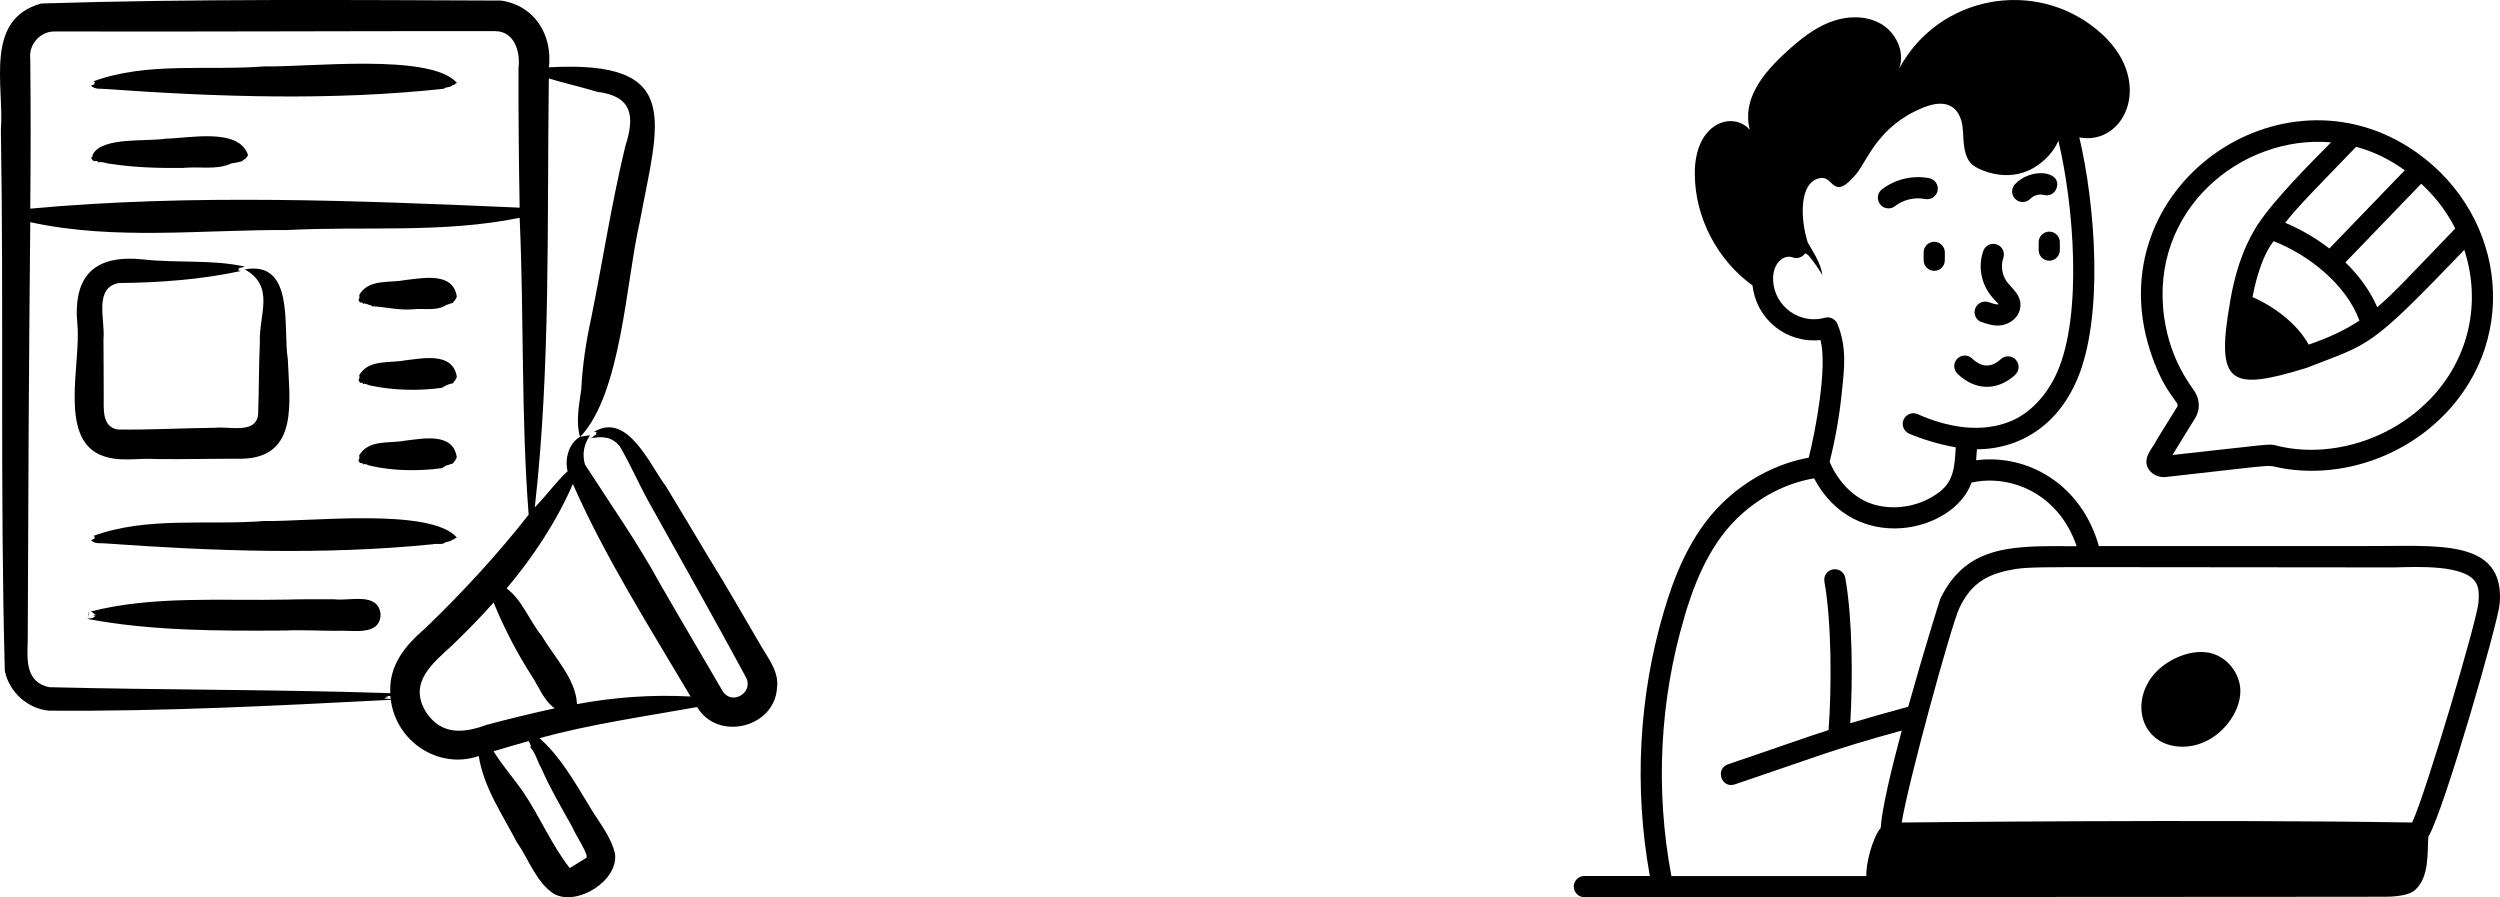 <?xml version="1.0" encoding="UTF-8"?>
<svg id="Layer_2" data-name="Layer 2" xmlns="http://www.w3.org/2000/svg" viewBox="0 0 394.07 141.43">
  <defs>
    <style>
      .cls-1, .cls-2 {
        fill: #000;
        stroke-width: 0px;
      }

      .cls-2 {
        fill-rule: evenodd;
      }
    </style>
  </defs>
  <g id="Layer_1-2" data-name="Layer 1">
    <g>
      <path class="cls-2" d="M15.77,71.68c2.79,1.26,5.98.47,8.93.68,4.27.05,9.18-.07,13.43-.05,9.11-.18,7.45-9.29,7.24-15.68-.81-4.9,1.19-15.59-6.79-14.17,4.81,2.67,2.24,7.1,2.38,11.4-.16,3.82-.14,7.65-.27,11.45-.3,3.17-4.59,1.86-6.75,2.12-4.88.04-10.59.36-15.38.27-2.59-.41-2.18-3.42-2.21-5.38.02-2.09-.05-6.86-.04-8.89.31-2.88-1.62-8.17,2.5-8.82,6.36-.05,13.04-.56,19.16-1.89-.13-.09-.34-.04-.45-.14.09-.2.4-.25.04-.34.34-.07.7-.04,1.03-.22-5.14-1.14-10.66-.53-15.95-1.12-7.74-.83-11.17,2.54-10.44,10.28.59,6-2.94,17.65,3.58,20.51ZM108.66,109.78l.2.02c-6.46-10.93-13.44-21.89-18.56-33.51-2.57,5.91-6.27,11.52-10.44,16.46,2.52,1.9,3.58,5.12,5.56,7.51,1.93,3.31,5.35,6.75,5.53,10.73,5.82-1.1,11.88-1.51,17.72-1.21h0ZM87.45,111.65c-3.58.77-7.15,1.66-10.7,2.59-3.71,1.37-7.22,1.67-9.63-2.05-2.79-4.61,1.08-7.63,4.21-10.52,2.21-2.14,4.45-4.39,6.48-6.7,1.6,3.95,3.68,7.97,6.01,11.58,1.13,1.75,1.93,3.92,3.62,5.1h0ZM85.29,121.03c-.58-1.03-.83-2.21-1.62-3.13-.14-.13.05-.32-.05-.47-.05-.13-.2-.52-.31-.61-1.73.5-3.78,1.06-5.51,1.6,1.42,2.32,3.22,4.3,4.75,6.54,2.5,3.7,4.52,8.44,7.26,11.87,0,0,2.56-1.58,2.56-1.58.68-.22-1.93-4.09-2.12-4.81-1.71-3.08-3.56-6.21-4.95-9.4ZM66.96,99.1c-3.13,2.68-5.67,5.78-5.44,10.16-17.9-.59-35.87-.49-53.78-.94-3.64-.79-3.49-4.16-3.37-7.13.07-21.99.18-44.17.4-66.17,13.25,2.9,27.06,1.17,40.53,1.24,12.19-.63,24.56.54,36.61-1.93.7,15.59.22,31.24,1.42,46.8-4.99,6.37-10.53,12.35-16.37,17.97ZM61.57,110.17c-.02-.16-.04-.31-.04-.47-.29.02-.58.02-.86.04,1.01.09.38.12-.13.32.23.09.67.09,1.03.11h0ZM4.77,9.21c.09,7.65.07,15.99,0,23.68,25.46-2.36,51.67-1.26,77.14-.16-.13-7.35-.2-14.71-.18-22.06.31-2.52-.63-5.71-3.64-5.76-23.01-.03-46.56.11-69.57.05-2.21.02-4,2.05-3.75,4.25h0ZM86.53,12.37c2.4.74,5.1,1.33,7.54,2.09,5.6.68,6.04,3.81,4.5,8.57-2.15,8.9-3.56,18.09-5.37,27.06-.81,3.71-1.39,7.45-1.57,11.24-.34,2.5-.9,5.11-.2,7.53-1.8,1.03-2.43,3.48-1.96,5.42-1.89,1.75-3.37,3.87-5.17,5.69,2.52-22.36,1.91-45.09,2.21-67.59h0ZM122.49,108.17c-.14,6.48-9.31,8.82-12.6,3.28-8.3,1.49-16.71,2.68-24.85,4.9,3.29,2.93,5.46,6.79,7.72,10.48,1.44,2.51,3.54,4.91,4.18,7.74.59,4.26-6.04,8.38-9.67,6.3-2.77-1.81-3.98-5.55-5.83-8.16-2.27-4.38-5.2-8.59-5.98-13.54-6.36,2.18-13.02-2.29-13.86-8.86-17.91.92-35.95,1.86-53.91,1.71-3.37-.32-6.27-2.97-6.93-6.27C0,77.73.61,48.55.14,20.49.68,13.46-2.56,3.04,6.51.55,30.55-.2,54.93,0,79,.09c5.26.79,8.1,5.38,7.53,10.52,21.27-1.18,17.28,8.47,14.3,24.43-2.16,9.41-2.88,26.98-9.36,33.81.5-.07,1.04-.22,1.53-.22-.95,1.37-1.27,2.94-.79,4.59,4.01,6.25,8.3,12.3,11.87,18.87,3.04,5.29,6.77,11.56,9.81,16.82,1.49,2.43,5.06.18,3.64-2.25-5.05-9.36-10.33-18.67-15.5-27.96-1.49-2.76-2.77-5.69-4.36-8.39-1.31-1.56-2.78-1.53-4.66-1.22l.13-.04c-.49.14.25-.11.22-.07.16-.29.47-.41.74-.56-.34.02-.09-.13-.05-.32-.14-.09-.32.04-.47,0,5.33-3.29,8.81,5.15,11.4,8.57,2.21,3.67,4.57,7.56,6.75,11.24,2.56,4.09,5.47,9.2,7.92,13.38,1.19,2.18,3.06,4.27,2.86,6.9h0ZM14.44,13.59l-.07-.07c.16-.16.36-.14.56-.22-.2-.07,0-.2.04-.34-.07-.11-.18-.05-.25-.14,8.5-3.12,18.06-1.64,26.99-2.36,6.7.18,26.2-2.16,30.32,2.61-.14.07-.29.11-.38.27-.13.09-.32,0-.43.18-.36.29-.88.13-1.26.47-17.57,1.91-35.71,1.3-53.28.04-.77-.09-1.57.11-2.23-.43ZM14.56,25.2c-.33-.49-.24-.25.04-.52-.07-.07,0-.22.02-.32,1.46-2.84,8.52-2,11.47-2.5,3.62-.04,11.61-1.82,13.02,2.61-.07.07-.13.11-.16.27-.05.09-.14,0-.18.18-.14.27-.4.13-.56.47-.54.17-1.19.29-1.78.38-2.27,1.08-5.08.43-7.6.7-3.72.05-7.68-.07-11.27-.63-.58-.02-1.15-.27-1.71-.31-.13-.02-.34.2-.41-.02-.09-.3-.62.09-.86-.31ZM56.64,47.51c.11.29.32.11.5.2.14.23.04.23.31.11.36.06.7.28,1.08.32.11.18.09.2.27.14,2.1.13,4.21.67,6.32.47,1.6-.16,3.47.24,4.88-.47.04-.07.11-.09.14-.07.07.02.13-.14.18-.16.41,0,.68-.29,1.06-.29.11-.13.22-.41.32-.4l.31-.59c-.58-3.95-5.3-2.93-8.14-2.63-2.49.51-5.79-.24-7.26,2.38.13.11-.02.34.05.47-.2.13-.14.34-.04.52h0ZM56.64,60.15c.11.31.32.11.5.22.14.22.04.22.31.11.35.04.7.29,1.08.32,3.48.74,7.57.84,11.2.32.09-.09.18-.23.27-.18.33-.25.96-.45,1.39-.52.11-.13.22-.41.32-.41.08,0,.08-.29.16-.29.07-.07.09-.27.14-.31-.6-3.94-5.29-2.94-8.14-2.61-2.49.49-5.76-.22-7.26,2.36.13.13-.02.34.05.49-.2.11-.14.32-.04.5h0ZM56.64,72.81c.11.29.32.11.5.22.14.22.04.22.31.11.36.02.71.28,1.08.31,3.44.79,7.58.84,11.2.34.09-.09.18-.23.27-.2.04-.05.11-.09.14-.07.07.02.13-.14.18-.16.41,0,.68-.27,1.06-.29.11-.11.22-.4.32-.4.15-.15.08-.29.16-.29.07-.07.09-.27.14-.31-.58-3.94-5.3-2.94-8.14-2.61-2.49.49-5.78-.25-7.26,2.36.13.13-.02.34.05.49-.2.11-.14.32-.04.5h0ZM68.13,85.81c.59-.18,1.24.05,1.82-.16.38-.34.9-.2,1.26-.49.11-.18.31-.09.43-.18.09-.16.23-.18.38-.25-4.12-4.79-23.62-2.45-30.32-2.61-8.93.72-18.49-.76-26.99,2.36.07.09.18.02.25.14-.04.13-.23.25-.04.32-.2.09-.4.05-.56.22.63.65,1.51.41,2.3.5,16.91,1.22,34.48,1.85,51.46.14h0ZM13.88,96.85c0,.13.07.31.16.4-.16-.29-.13-.61.09-.81-.16.09-.25.23-.25.41ZM14.17,96.42s-.04.02-.04.02c0,0,.02-.02.04-.02ZM59.99,96.85c-.36-3.62-4.88-2.05-7.35-2.39-2.18,0-5.1-.02-7.27.05-10.32.23-21.23-.67-31.2,1.91.4-.09.61.38.97.54-.13.04-.32.02-.41.11.05.07.27.02.27.11-.09.09-.52.14-.25.23-.36.05-.65.04-1.01.14,10.12,1.92,20.82,1.91,31.22,1.84,2.45-.13,5.69.05,8.12.05,2.32-.18,6.84.94,6.91-2.59h0Z"/>
      <g id="_4" data-name="4">
        <path class="cls-1" d="M373.25,86.08c-5.66,0,17.91,0-42.41,0-2.72-9.68-11.16-14.58-19.35-13.53.07-.76.1-1.24.13-1.73.22-.07,10.62.73,15.71-10.8,4.35-9.87,2.95-27.69.43-38.36,7.3,1.4,12.13-9.26,2.83-16.93-9.87-8.22-25.04-5.43-31.23,6.09.98-2.61-.49-5.71-2.92-7.09-2.41-1.36-5.46-1.23-8.05-.22-2.59,1.03-4.77,2.81-6.82,4.68-3.66,3.33-7.02,7.48-5.75,12.28-2.66-3.05-8.77-1.18-8.67,7.02.04,6.82,3.55,13.51,9.1,17.51.64,5.46,5.44,9.16,10.71,8.6,1.12,4.24-.78,14.3-1.85,18.54-4.98.9-9.79,3.42-13.69,7.22-5.16,5.04-7.66,12.01-9.09,16.83-4.03,13.55-4.78,27.98-2.27,41.89h-10.32c-.92,0-1.67.75-1.67,1.67s.75,1.67,1.67,1.67c.28,0,132.98-.05,124.88-.07,1.61.03,4.86.08,6.09-1.09,2.26-2.06,1.88-5.92,2.07-8.38,2.48-4.1,11-33.84,11.24-36.69.89-10.53-10.21-9.02-20.78-9.13h0ZM279.5,44.32c-.19-2.9,1.75-4.26,3.06-3.75.75.29,1.55-.01,1.98-.65.17.09.34.18.49.29.83,1,1.59,2.05,2.23,3.17-.25-1.89-1.36-3.49-2.31-5.16-1.11-3.43-1.53-9.59,2.02-10.16,2.09-.33,1.94,3.79,5.63-.64,1.73-2.08,3.43-7.61,10.6-10.48,3.63-1.46,5.68-.13,6.14,2.95.27,1.82-.16,5.12,2.01,6.4,1,.6,5.67,2.82,10.02-.36,1.33-.97,2.44-2.25,3.09-3.74,2.42,10.14,3.82,27.41-.19,36.48-1.64,3.71-4.36,6.55-7.46,7.78-4.66,1.86-9.91.89-14.54-1.17-.84-.37-1.83.01-2.21.86-.37.84.01,1.83.86,2.21,1.76.77,4.76,1.73,7.36,2.16-.18,2.92-.26,5.23-2.51,6.99-2.84,2.22-6.76,3.02-10.24,2.07-3.01-.82-5.65-3.33-7.13-6.76.9-3.59,1.55-7.26,1.92-10.94.41-3.91.81-7.1-.68-10.79-.32-.79-1.18-1.22-2-.99-3.91,1.09-7.87-1.72-8.14-5.77h0ZM265.53,97.15c1.32-4.45,3.62-10.89,8.22-15.38,3.5-3.41,7.79-5.63,12.2-6.37,6.42,12.19,22.02,8.53,24.82.67,5.89-1.34,13.67,1.51,16.57,10.03-9.46-.03-17.23-.52-21.48,8.25-.07.14-2.63,8.32-5.07,17.05-3.83,1.04-6.7,1.86-9.14,2.6.42-6.86.36-16.52-.78-22.9-.16-.91-1.03-1.51-1.94-1.35-.91.16-1.52,1.03-1.35,1.94,1.13,6.38,1.16,16.38.66,23.38-3.98,1.28-8.76,3.01-15.85,5.4-2.07.7-1.07,3.88,1.07,3.17,12.88-4.34,14.75-5.29,26.31-8.49-1.7,6.34-3.14,12.41-3.32,15.36-1.33,1.58-2.37,5.78-2.26,7.58h-30.73c-2.56-13.57-1.86-27.7,2.08-40.93h0ZM390.69,94.93c-.24,2.83-8.29,30.08-10.47,34.72-32.55-.53-80.17,0-80.46,0,1.05-6.43,7.83-31.21,9.11-33.85,1.53-3.15,3.53-5.06,7.79-5.91,3.64-.73,2.85-.45,60.78-.45,3.6-.09,11.07-.47,12.82,2.38.42.69.55,1.62.42,3.11Z"/>
        <path class="cls-1" d="M347.88,102.84c-3.05-.45-7,1.41-8.88,4.12-3.22,4.67-.93,10.74,5.03,10.74,5.63,0,9.94-5.82,8.98-9.99-.59-2.56-2.65-4.52-5.13-4.88Z"/>
        <path class="cls-1" d="M379.55,23.12c-21.23-13.34-49.54,7.45-40.27,33.23,2.2,6.1,4.35,7.06,3.93,7.73-3.8,6.12-3.4,5.51-3.52,5.73-.2.6-2.49,2.76-.65,4.58.65.65,1.58.9,2.44.79,19.36-2.15,15.02-1.9,18.57-1.32,8.9,1.46,18.48-1.7,25.02-8.26,12.69-12.7,9.56-33-5.52-42.49ZM371.92,50.53c-2.07,1.35-4.37,2.54-8.01,3.79-1.77-3.25-5.41-6-8.85-7.49,1.35-7.15,3.69-9.2,3.36-8.8,5.51,2.15,11.43,6.85,13.49,12.5ZM387.02,36.01c-7.37,7.66-9.83,10.33-12.3,12.42-1.14-2.64-2.91-5.02-5.02-7.07l11.95-12.4c1.93,1.79,3.73,3.87,5.37,7.05ZM379.06,26.84l-11.89,12.33c-2.22-1.71-4.63-3.08-6.96-4.05,2.14-2.73,4.72-5.27,11.18-11.98,2.94.8,5.36,2.05,7.66,3.69ZM382.71,63.25c-6.5,6.51-16.13,8.96-23.85,6.99-1.27-.33-.66-.24-16.42,1.48,1.38-2.25,3.76-6.12,3.62-5.88.72-1.18.71-2.75-.04-4-.58-.99-3.89-4.85-4.88-11.79-2.41-16.98,12.2-28.85,26.3-27.61-3.18,3.21-9,9.06-11.45,12.82h-.04c-.33.67-3.08,4.29-4.41,12.21h0s-.02.13-.02.13c-2.29,13-.03,14.11,11.99,10.41,10.25-4.01,9.73-2.79,24.93-18.62,2.65,8.06.96,17.18-5.72,23.87Z"/>
        <path class="cls-1" d="M317.65,59.07c.68-.62.73-1.68.1-2.36-.62-.68-1.68-.72-2.36-.1-1.5,1.37-3.03,1.34-4.52-.1-.66-.64-1.72-.62-2.36.04-.64.66-.62,1.72.04,2.36,2.79,2.69,6.28,2.76,9.11.17Z"/>
        <path class="cls-1" d="M297.67,32.85c.36,0,.72-.12,1.02-.35,1.33-1.03,3.11-1.45,4.76-1.13.91.18,1.79-.41,1.97-1.31.18-.91-.41-1.79-1.31-1.97-2.59-.51-5.37.14-7.46,1.76-1.25.97-.57,2.99,1.03,2.99Z"/>
        <path class="cls-1" d="M320.05,31.33c.52-.55,1.39-.79,2.12-.6.9.25,1.81-.29,2.04-1.19.7-2.64-4.11-3.13-6.59-.51-.63.67-.61,1.73.07,2.36.68.64,1.73.6,2.36-.07Z"/>
        <path class="cls-1" d="M303.22,39.78v1.24c0,.92.75,1.67,1.67,1.67s1.67-.75,1.67-1.67v-1.24c0-.92-.75-1.67-1.67-1.67s-1.67.75-1.67,1.67Z"/>
        <path class="cls-1" d="M323.02,36.51c-.92,0-1.67.75-1.67,1.67v1.25c0,.92.75,1.67,1.67,1.67s1.67-.75,1.67-1.67v-1.25c0-.92-.75-1.67-1.67-1.67Z"/>
        <path class="cls-1" d="M312.35,50.76c1,.35,1.89.64,2.97.53,1.62-.17,2.93-1.35,3.13-2.81.21-1.62-.7-2.44-1.84-3.74-.98-1.07-1.31-2.71-.83-4.08.3-.87-.15-1.82-1.03-2.13-.87-.3-1.83.15-2.13,1.03-.89,2.53-.38,5.56,1.94,7.88.49.49.29.31.48.53-.02,0-.04,0-.05.01-.4.05-.96-.16-1.51-.35-.87-.31-1.82.15-2.14,1.02-.31.87.15,1.83,1.02,2.14Z"/>
      </g>
    </g>
  </g>
</svg>